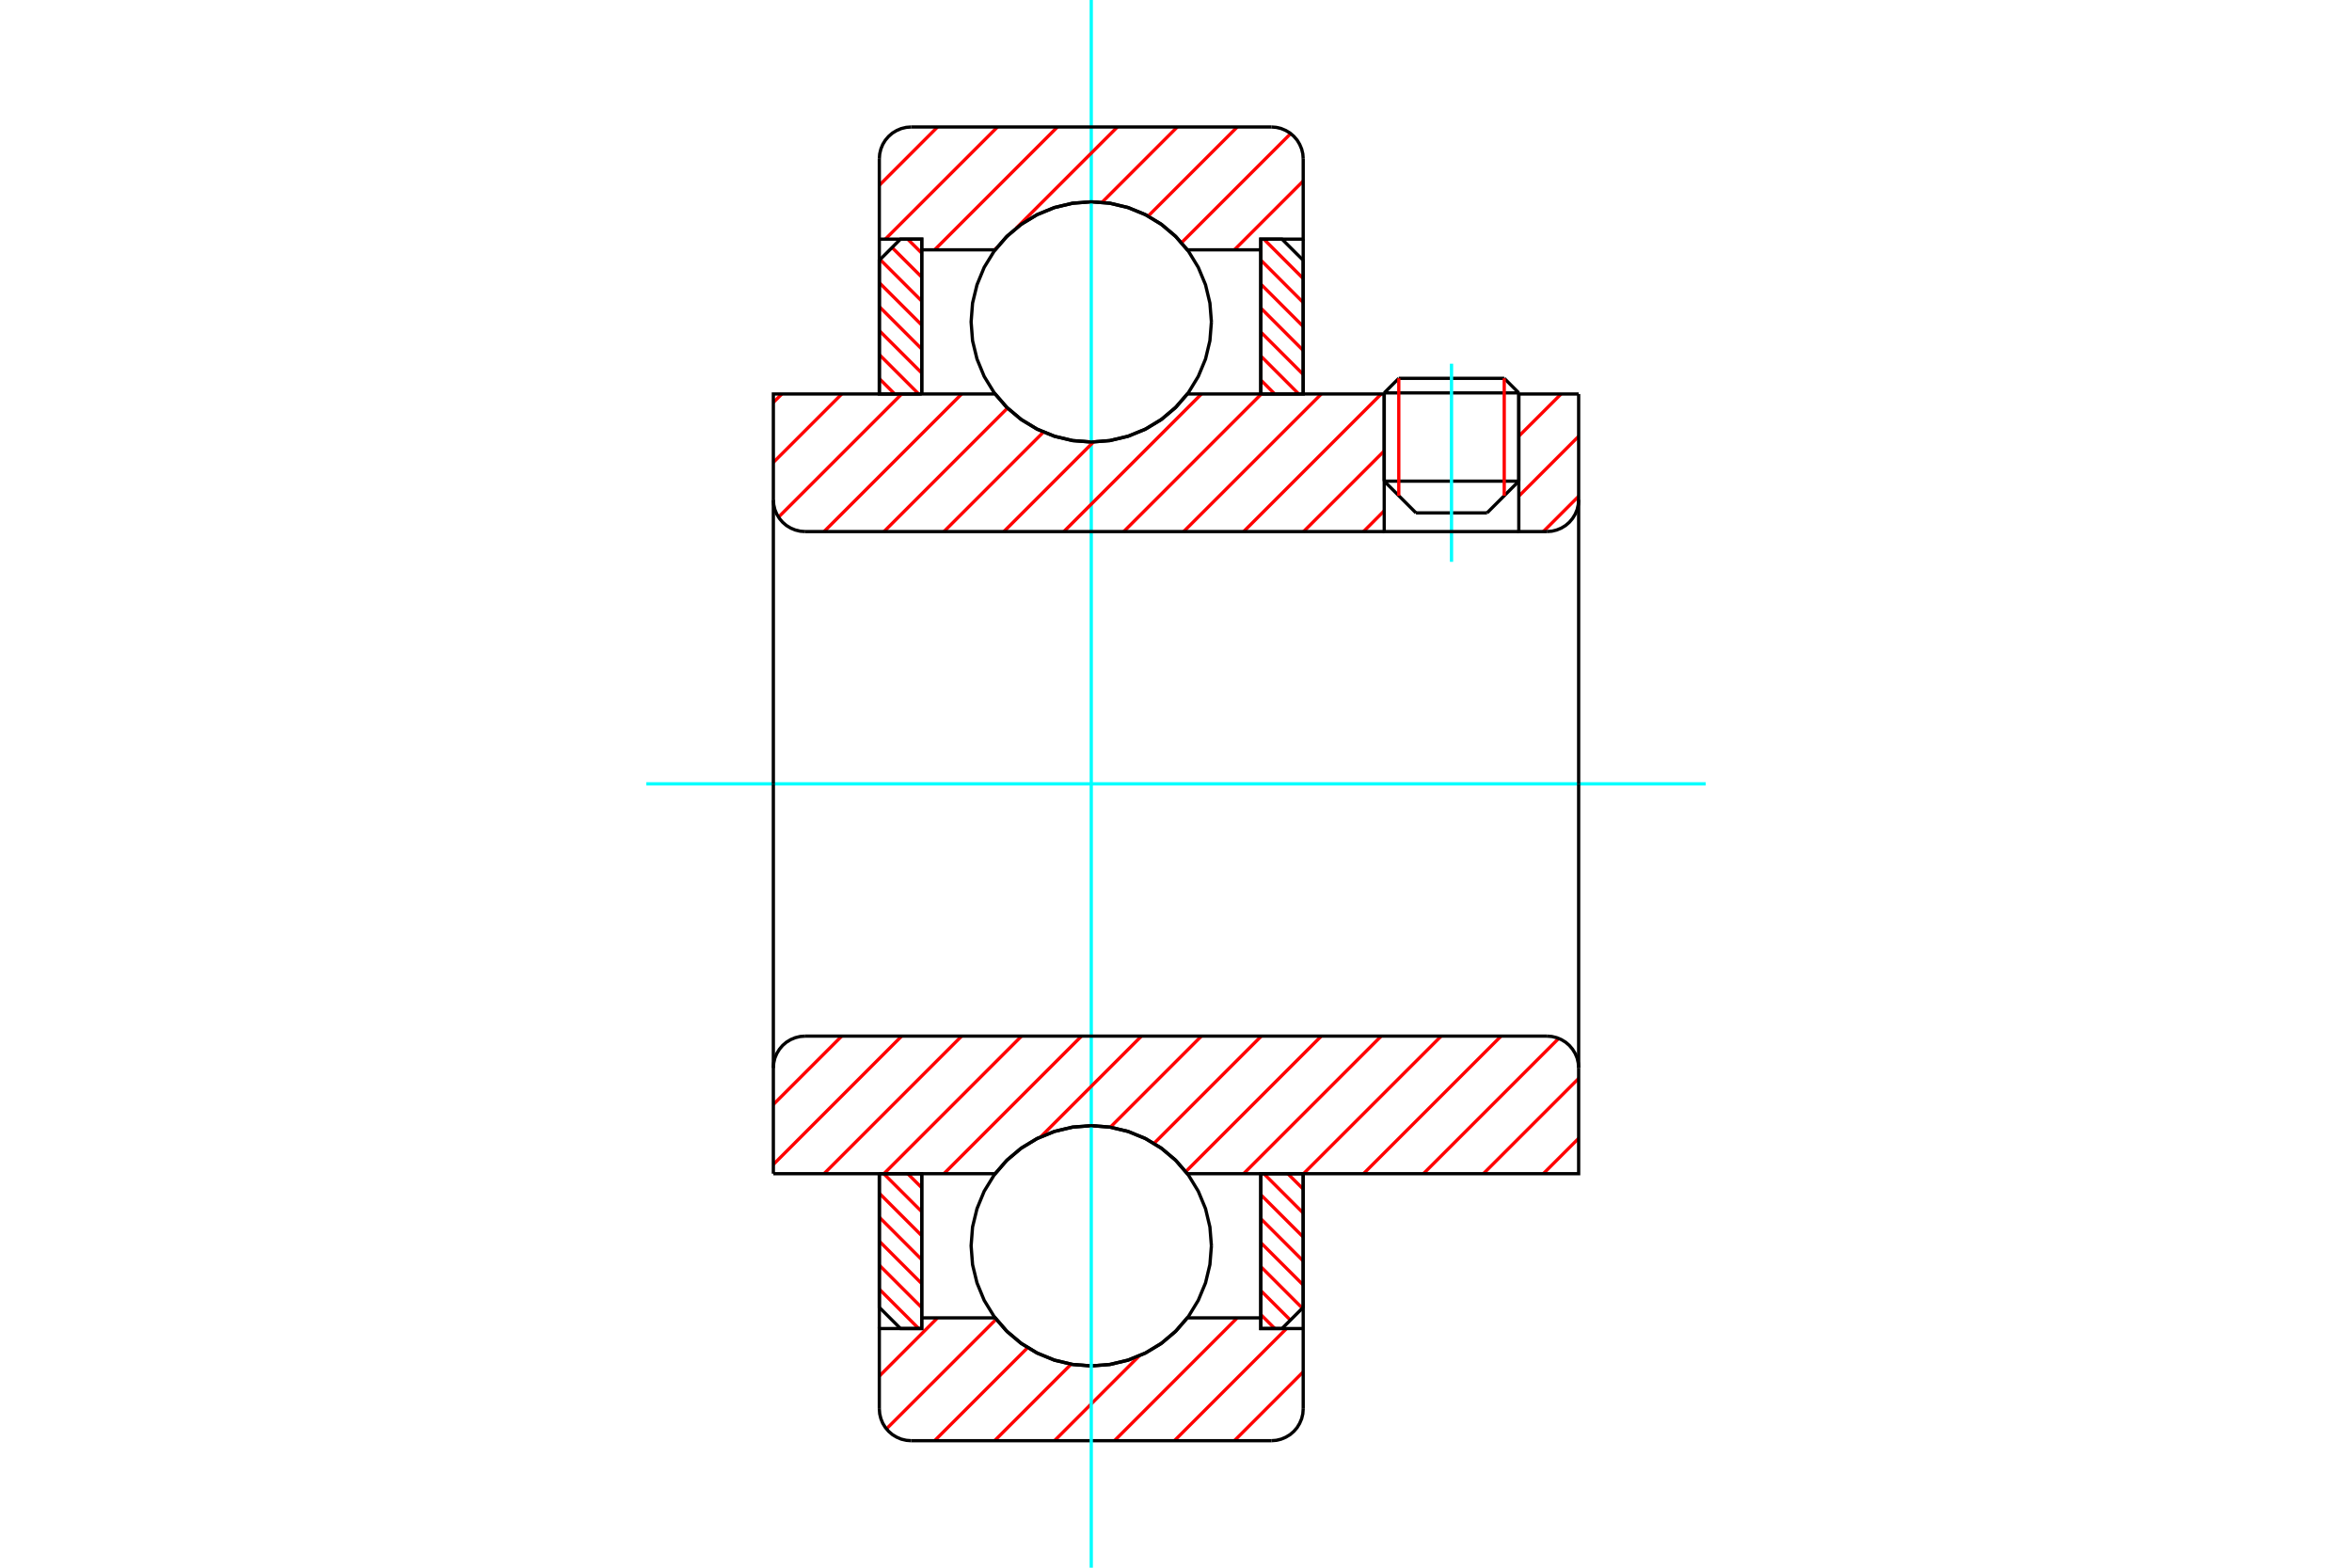 <?xml version="1.0" standalone="no"?>
<!DOCTYPE svg PUBLIC "-//W3C//DTD SVG 1.1//EN"
	"http://www.w3.org/Graphics/SVG/1.1/DTD/svg11.dtd">
<svg xmlns="http://www.w3.org/2000/svg" height="100%" width="100%" viewBox="0 0 36000 24000">
	<rect x="-1800" y="-1200" width="39600" height="26400" style="fill:#FFF"/>
	<g style="fill:none; fill-rule:evenodd" transform="matrix(1 0 0 1 0 0)">
		<g style="fill:none; stroke:#000; stroke-width:50; shape-rendering:geometricPrecision">
			<line x1="23247" y1="6015" x2="21187" y2="6015"/>
			<line x1="21410" y1="5792" x2="23024" y2="5792"/>
			<line x1="21187" y1="7366" x2="23247" y2="7366"/>
			<line x1="22761" y1="7852" x2="21673" y2="7852"/>
			<line x1="21410" y1="5792" x2="21187" y2="6015"/>
			<line x1="23247" y1="6015" x2="23024" y2="5792"/>
			<line x1="22761" y1="7852" x2="23247" y2="7366"/>
			<line x1="21187" y1="7366" x2="21673" y2="7852"/>
			<line x1="21187" y1="6015" x2="21187" y2="7366"/>
			<line x1="23247" y1="7366" x2="23247" y2="6015"/>
		</g>
		<g style="fill:none; stroke:#0FF; stroke-width:50; shape-rendering:geometricPrecision">
			<line x1="22217" y1="8601" x2="22217" y2="5568"/>
		</g>
		<g style="fill:none; stroke:#F00; stroke-width:50; shape-rendering:geometricPrecision">
			<line x1="23024" y1="5792" x2="23024" y2="7589"/>
			<line x1="21410" y1="7589" x2="21410" y2="5792"/>
			<line x1="13459" y1="19736" x2="14062" y2="20339"/>
			<line x1="13459" y1="19369" x2="14108" y2="20018"/>
			<line x1="13459" y1="19002" x2="14108" y2="19651"/>
			<line x1="13459" y1="18635" x2="14108" y2="19284"/>
			<line x1="13459" y1="18268" x2="14108" y2="18917"/>
			<line x1="13526" y1="17968" x2="14108" y2="18550"/>
			<line x1="13893" y1="17968" x2="14108" y2="18183"/>
		</g>
		<g style="fill:none; stroke:#000; stroke-width:50; shape-rendering:geometricPrecision">
			<polyline points="13459,17968 13459,20015 13783,20339 14108,20339 14108,17968 13459,17968"/>
		</g>
		<g style="fill:none; stroke:#0FF; stroke-width:50; shape-rendering:geometricPrecision">
			<line x1="9892" y1="12000" x2="26108" y2="12000"/>
		</g>
		<g style="fill:none; stroke:#F00; stroke-width:50; shape-rendering:geometricPrecision">
			<line x1="13459" y1="5796" x2="13695" y2="6032"/>
			<line x1="13459" y1="5429" x2="14062" y2="6032"/>
			<line x1="13459" y1="5062" x2="14108" y2="5710"/>
			<line x1="13459" y1="4695" x2="14108" y2="5343"/>
			<line x1="13459" y1="4328" x2="14108" y2="4976"/>
			<line x1="13471" y1="3973" x2="14108" y2="4609"/>
			<line x1="13655" y1="3790" x2="14108" y2="4242"/>
			<line x1="13893" y1="3661" x2="14108" y2="3875"/>
		</g>
		<g style="fill:none; stroke:#000; stroke-width:50; shape-rendering:geometricPrecision">
			<polyline points="14108,6032 14108,3661 13783,3661 13459,3985 13459,6032 14108,6032"/>
		</g>
		<g style="fill:none; stroke:#F00; stroke-width:50; shape-rendering:geometricPrecision">
			<line x1="19711" y1="17968" x2="19947" y2="18204"/>
			<line x1="19344" y1="17968" x2="19947" y2="18571"/>
			<line x1="19298" y1="18290" x2="19947" y2="18938"/>
			<line x1="19298" y1="18657" x2="19947" y2="19305"/>
			<line x1="19298" y1="19024" x2="19947" y2="19672"/>
			<line x1="19298" y1="19391" x2="19934" y2="20027"/>
			<line x1="19298" y1="19758" x2="19751" y2="20210"/>
			<line x1="19298" y1="20125" x2="19512" y2="20339"/>
		</g>
		<g style="fill:none; stroke:#000; stroke-width:50; shape-rendering:geometricPrecision">
			<polyline points="19947,17968 19947,20015 19622,20339 19298,20339 19298,17968 19947,17968"/>
		</g>
		<g style="fill:none; stroke:#F00; stroke-width:50; shape-rendering:geometricPrecision">
			<line x1="19344" y1="3661" x2="19947" y2="4264"/>
			<line x1="19298" y1="3982" x2="19947" y2="4631"/>
			<line x1="19298" y1="4349" x2="19947" y2="4998"/>
			<line x1="19298" y1="4716" x2="19947" y2="5365"/>
			<line x1="19298" y1="5083" x2="19947" y2="5732"/>
			<line x1="19298" y1="5450" x2="19879" y2="6032"/>
			<line x1="19298" y1="5817" x2="19512" y2="6032"/>
		</g>
		<g style="fill:none; stroke:#000; stroke-width:50; shape-rendering:geometricPrecision">
			<polyline points="19298,6032 19298,3661 19622,3661 19947,3985 19947,6032 19298,6032"/>
			<polyline points="18542,4928 18519,4640 18452,4360 18341,4093 18191,3847 18003,3628 17784,3440 17538,3289 17271,3179 16990,3111 16703,3089 16415,3111 16134,3179 15868,3289 15622,3440 15402,3628 15215,3847 15064,4093 14954,4360 14886,4640 14864,4928 14886,5216 14954,5496 15064,5763 15215,6009 15402,6229 15622,6416 15868,6567 16134,6677 16415,6745 16703,6767 16990,6745 17271,6677 17538,6567 17784,6416 18003,6229 18191,6009 18341,5763 18452,5496 18519,5216 18542,4928"/>
			<polyline points="18542,19072 18519,18784 18452,18504 18341,18237 18191,17991 18003,17771 17784,17584 17538,17433 17271,17323 16990,17255 16703,17233 16415,17255 16134,17323 15868,17433 15622,17584 15402,17771 15215,17991 15064,18237 14954,18504 14886,18784 14864,19072 14886,19360 14954,19640 15064,19907 15215,20153 15402,20372 15622,20560 15868,20711 16134,20821 16415,20889 16703,20911 16990,20889 17271,20821 17538,20711 17784,20560 18003,20372 18191,20153 18341,19907 18452,19640 18519,19360 18542,19072"/>
		</g>
		<g style="fill:none; stroke:#F00; stroke-width:50; shape-rendering:geometricPrecision">
			<line x1="19947" y1="21002" x2="18893" y2="22056"/>
			<line x1="19692" y1="20339" x2="17975" y2="22056"/>
			<line x1="18938" y1="20175" x2="17058" y2="22056"/>
			<line x1="17439" y1="20756" x2="16140" y2="22056"/>
			<line x1="16394" y1="20885" x2="15223" y2="22056"/>
			<line x1="15729" y1="20632" x2="14305" y2="22056"/>
			<line x1="15248" y1="20196" x2="13568" y2="21875"/>
			<line x1="14350" y1="20175" x2="13459" y2="21067"/>
		</g>
		<g style="fill:none; stroke:#000; stroke-width:50; shape-rendering:geometricPrecision">
			<polyline points="19947,17968 19947,20339 19947,21569"/>
			<polyline points="19460,22056 19536,22050 19610,22032 19681,22002 19746,21963 19804,21913 19854,21855 19893,21790 19923,21719 19941,21645 19947,21569"/>
			<line x1="19460" y1="22056" x2="13946" y2="22056"/>
			<polyline points="13459,21569 13465,21645 13483,21719 13512,21790 13552,21855 13602,21913 13660,21963 13725,22002 13795,22032 13870,22050 13946,22056"/>
			<polyline points="13459,21569 13459,20339 14108,20339 14108,20175 14108,17968"/>
			<polyline points="14108,20175 15231,20175 15419,20389 15637,20571 15880,20717 16143,20824 16420,20889 16703,20911 16986,20889 17262,20824 17525,20717 17769,20571 17987,20389 18174,20175 19298,20175 19298,17968"/>
			<polyline points="19298,20175 19298,20339 19947,20339"/>
			<line x1="13459" y1="20339" x2="13459" y2="17968"/>
		</g>
		<g style="fill:none; stroke:#0FF; stroke-width:50; shape-rendering:geometricPrecision">
			<line x1="16703" y1="24000" x2="16703" y2="0"/>
		</g>
		<g style="fill:none; stroke:#F00; stroke-width:50; shape-rendering:geometricPrecision">
			<line x1="19947" y1="2771" x2="18893" y2="3825"/>
			<line x1="19755" y1="2045" x2="18085" y2="3715"/>
			<line x1="18938" y1="1944" x2="17574" y2="3308"/>
			<line x1="18020" y1="1944" x2="16868" y2="3097"/>
			<line x1="17103" y1="1944" x2="15556" y2="3491"/>
			<line x1="15261" y1="3786" x2="15223" y2="3825"/>
			<line x1="16185" y1="1944" x2="14305" y2="3825"/>
			<line x1="15268" y1="1944" x2="13551" y2="3661"/>
			<line x1="14350" y1="1944" x2="13459" y2="2836"/>
		</g>
		<g style="fill:none; stroke:#000; stroke-width:50; shape-rendering:geometricPrecision">
			<polyline points="13459,6032 13459,3661 13459,2431"/>
			<polyline points="13946,1944 13870,1950 13795,1968 13725,1998 13660,2037 13602,2087 13552,2145 13512,2210 13483,2281 13465,2355 13459,2431"/>
			<line x1="13946" y1="1944" x2="19460" y2="1944"/>
			<polyline points="19947,2431 19941,2355 19923,2281 19893,2210 19854,2145 19804,2087 19746,2037 19681,1998 19610,1968 19536,1950 19460,1944"/>
			<polyline points="19947,2431 19947,3661 19298,3661 19298,3825 19298,6032"/>
			<polyline points="19298,3825 18174,3825 17987,3611 17769,3429 17525,3283 17262,3176 16986,3111 16703,3089 16420,3111 16143,3176 15880,3283 15637,3429 15419,3611 15231,3825 14108,3825 14108,6032"/>
			<polyline points="14108,3825 14108,3661 13459,3661"/>
			<line x1="19947" y1="3661" x2="19947" y2="6032"/>
		</g>
		<g style="fill:none; stroke:#F00; stroke-width:50; shape-rendering:geometricPrecision">
			<line x1="24163" y1="17427" x2="23622" y2="17968"/>
			<line x1="24163" y1="16510" x2="22705" y2="17968"/>
			<line x1="23858" y1="15897" x2="21787" y2="17968"/>
			<line x1="22976" y1="15862" x2="20870" y2="17968"/>
			<line x1="22059" y1="15862" x2="19952" y2="17968"/>
			<line x1="21141" y1="15862" x2="19035" y2="17968"/>
			<line x1="20224" y1="15862" x2="18149" y2="17937"/>
			<line x1="19306" y1="15862" x2="17664" y2="17504"/>
			<line x1="18389" y1="15862" x2="16994" y2="17257"/>
			<line x1="17471" y1="15862" x2="15929" y2="17404"/>
			<line x1="16554" y1="15862" x2="14448" y2="17968"/>
			<line x1="15636" y1="15862" x2="13530" y2="17968"/>
			<line x1="14719" y1="15862" x2="12613" y2="17968"/>
			<line x1="13801" y1="15862" x2="11837" y2="17827"/>
			<line x1="12884" y1="15862" x2="11837" y2="16909"/>
		</g>
		<g style="fill:none; stroke:#000; stroke-width:50; shape-rendering:geometricPrecision">
			<line x1="11837" y1="12000" x2="11837" y2="17968"/>
			<polyline points="12324,15862 12247,15868 12173,15886 12103,15915 12037,15955 11979,16005 11930,16063 11890,16128 11860,16199 11843,16273 11837,16349"/>
			<line x1="12324" y1="15862" x2="23676" y2="15862"/>
			<polyline points="24163,16349 24157,16273 24140,16199 24110,16128 24070,16063 24021,16005 23963,15955 23897,15915 23827,15886 23753,15868 23676,15862"/>
			<polyline points="24163,16349 24163,17968 23515,17968 18174,17968 17987,17755 17769,17573 17525,17427 17262,17320 16986,17255 16703,17233 16420,17255 16143,17320 15880,17427 15637,17573 15419,17755 15231,17968 12485,17968 11837,17968"/>
			<line x1="24163" y1="12000" x2="24163" y2="16349"/>
		</g>
		<g style="fill:none; stroke:#F00; stroke-width:50; shape-rendering:geometricPrecision">
			<line x1="24163" y1="7597" x2="23622" y2="8138"/>
			<line x1="24163" y1="6679" x2="23247" y2="7596"/>
			<line x1="23894" y1="6032" x2="23247" y2="6678"/>
			<line x1="21187" y1="7820" x2="20870" y2="8138"/>
			<line x1="21187" y1="6903" x2="19952" y2="8138"/>
			<line x1="21141" y1="6032" x2="19035" y2="8138"/>
			<line x1="20224" y1="6032" x2="18117" y2="8138"/>
			<line x1="19306" y1="6032" x2="17200" y2="8138"/>
			<line x1="18389" y1="6032" x2="16283" y2="8138"/>
			<line x1="16736" y1="6767" x2="15365" y2="8138"/>
			<line x1="15971" y1="6615" x2="14448" y2="8138"/>
			<line x1="15422" y1="6246" x2="13530" y2="8138"/>
			<line x1="14719" y1="6032" x2="12613" y2="8138"/>
			<line x1="13801" y1="6032" x2="11916" y2="7917"/>
			<line x1="12884" y1="6032" x2="11837" y2="7079"/>
			<line x1="11967" y1="6032" x2="11837" y2="6161"/>
		</g>
		<g style="fill:none; stroke:#000; stroke-width:50; shape-rendering:geometricPrecision">
			<line x1="24163" y1="12000" x2="24163" y2="6032"/>
			<polyline points="23676,8138 23753,8132 23827,8114 23897,8085 23963,8045 24021,7995 24070,7937 24110,7872 24140,7801 24157,7727 24163,7651"/>
			<polyline points="23676,8138 23247,8138 23247,6032"/>
			<polyline points="23247,8138 21187,8138 21187,6032"/>
			<line x1="21187" y1="8138" x2="12324" y2="8138"/>
			<polyline points="11837,7651 11843,7727 11860,7801 11890,7872 11930,7937 11979,7995 12037,8045 12103,8085 12173,8114 12247,8132 12324,8138"/>
			<polyline points="11837,7651 11837,6032 12485,6032 15231,6032 15419,6245 15637,6427 15880,6573 16143,6680 16420,6745 16703,6767 16986,6745 17262,6680 17525,6573 17769,6427 17987,6245 18174,6032 21187,6032"/>
			<line x1="23247" y1="6032" x2="24163" y2="6032"/>
			<line x1="11837" y1="12000" x2="11837" y2="7651"/>
		</g>
	</g>
</svg>
